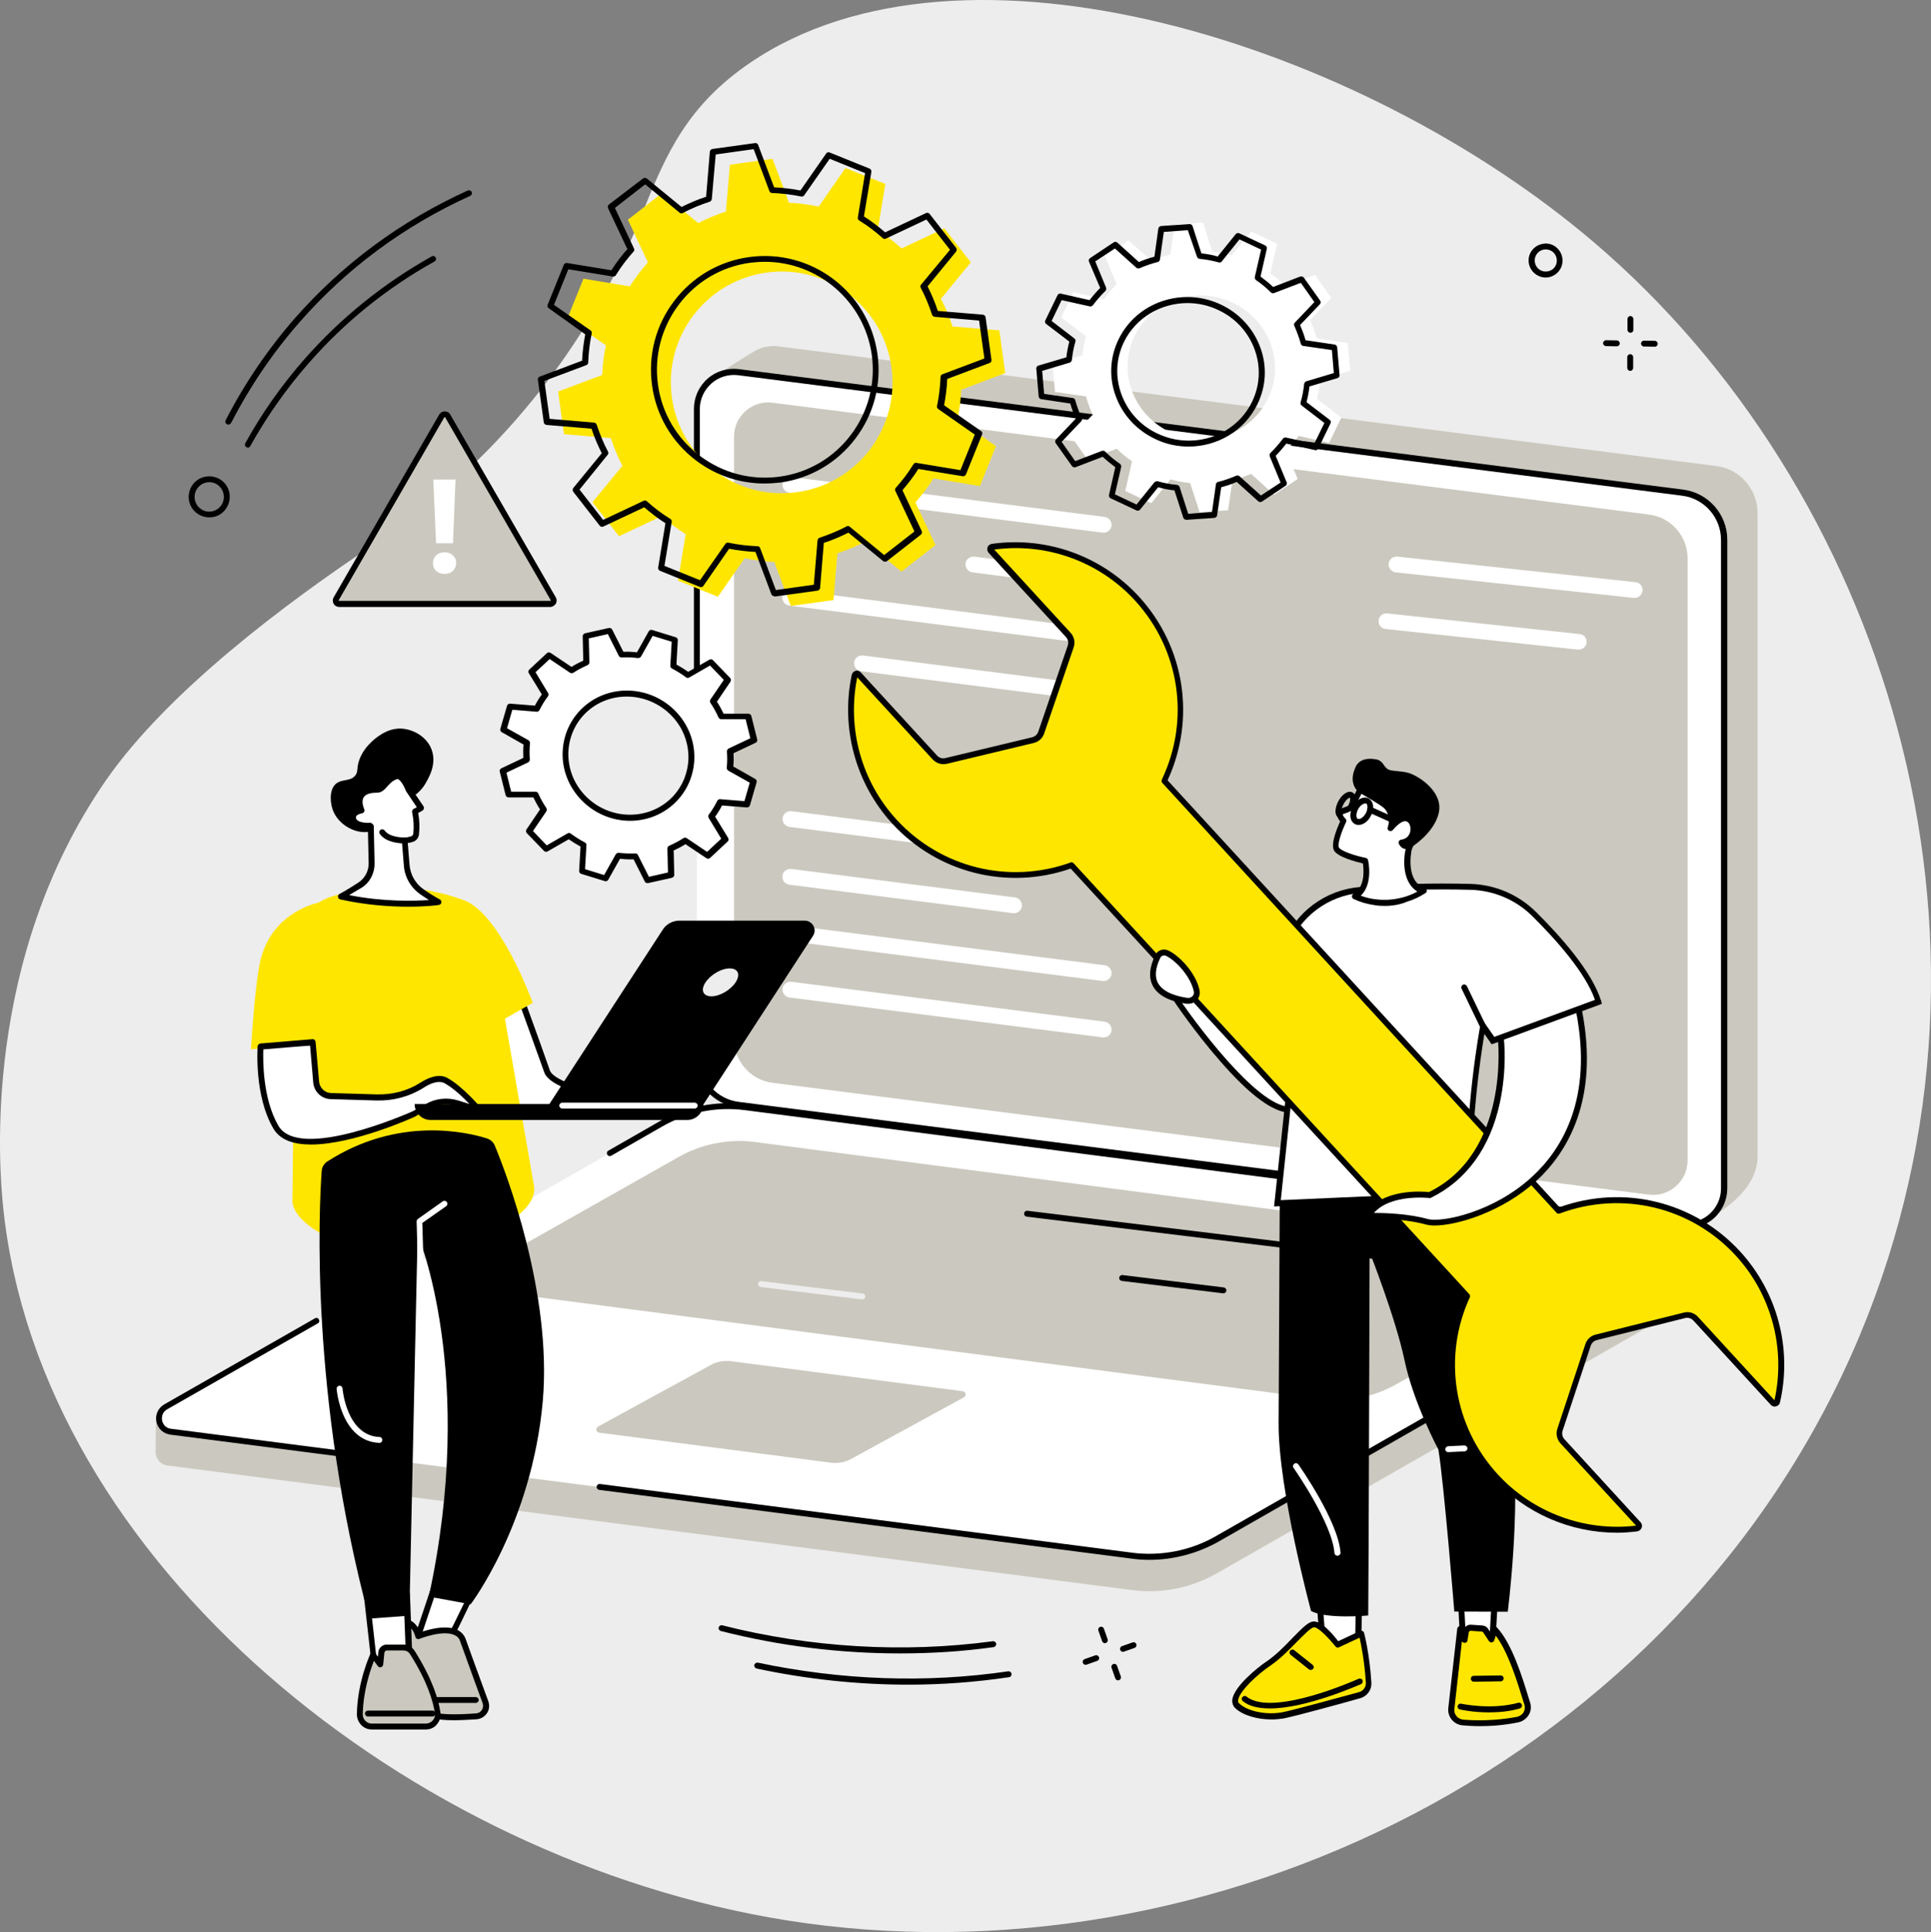 <?xml version="1.0" encoding="UTF-8"?>
<svg id="Livello_2" data-name="Livello 2" xmlns="http://www.w3.org/2000/svg" viewBox="0 0 982.523 982.975">
  <rect x="0" y="0" width="982.523" height="982.975" fill="#808080" stroke="none"/>
  <defs>
    <style>
      .cls-1 {
        fill: #ededed;
      }

      .cls-2 {
        fill: #fff;
      }

      .cls-3 {
        fill: #ffe600;
      }

      .cls-4 {
        fill: #cbc9bf;
      }
    </style>
  </defs>
  <g id="Livello_2-2" data-name="Livello 2">
    <path class="cls-1" d="m189.622,277.421c61.946-41.22,109.914-100.251,137.408-169.393,11.888-29.896,22.876-54.431,54.519-76.008,108.248-73.751,310.23-10.349,429.302,91.118,145.956,124.187,221.253,350.912,135.488,556.107-91.356,218.398-331.642,331.88-546.115,297.74C208.709,946.415,20.406,795.463,1.611,614.297c-2.022-19.627-11.063-125.734,52.221-217.209,31.404-45.321,92.187-90.653,135.79-119.668Z"/>
    <path class="cls-4" d="m384.579,556.388c-12-1.5-21-11.8-21-23.9l-1.6-330.9,5.9-12.8s10.7-7.1,16.3-10.3c3.4-1.9,7.4-2.8,11.6-2.3l477.5,60.9c12,1.5,21,11.8,21,23.9v328.1c-.6,20.1-27.6,32.3-27.6,32.3l-482.1-65h0Z"/>
    <path class="cls-2" d="m856.179,623.388l-480.4-61.3c-12.1-1.5-21.2-11.8-21.2-24V208.088c0-11.3,10-20.1,21.2-18.7l480.4,61.2c12.1,1.5,21.2,11.8,21.2,24v330c0,11.4-10,20.2-21.2,18.8Z"/>
    <path class="cls-4" d="m838.979,607.788l-445.9-56.9c-11.2-1.4-19.6-11-19.6-22.3V222.188c0-10.5,9.2-18.7,19.7-17.3l445.9,56.9c11.2,1.4,19.6,11,19.6,22.3v306.4c-.1,10.5-9.3,18.6-19.7,17.3h0Z"/>
    <path class="cls-2" d="m561.579,270.988h-.5l-159.4-20.3c-2.2-.3-3.7-2.3-3.5-4.5.3-2.2,2.3-3.7,4.5-3.5l159.4,20.3c2.2.3,3.7,2.3,3.5,4.5-.3,2-2,3.5-4,3.5Z"/>
    <path class="cls-2" d="m561.579,299.688h-.5l-66.3-8.5c-2.2-.3-3.7-2.3-3.5-4.5s2.3-3.7,4.5-3.5l66.3,8.5c2.2.3,3.7,2.3,3.5,4.5-.3,2-2,3.5-4,3.5Z"/>
    <path class="cls-2" d="m561.579,328.388h-.5l-159.5-20.3c-2.2-.3-3.7-2.3-3.5-4.5s2.3-3.7,4.5-3.5l159.4,20.3c2.2.3,3.7,2.3,3.5,4.5-.2,2.1-1.9,3.5-3.9,3.5h0Z"/>
    <path class="cls-2" d="m561.579,357.188h-.5l-123-15.7c-2.2-.3-3.7-2.3-3.5-4.5.3-2.2,2.3-3.7,4.5-3.5l123,15.7c2.2.3,3.7,2.3,3.5,4.5-.3,2-2,3.5-4,3.5h0Z"/>
    <path class="cls-2" d="m561.579,440.988h-.5l-159.4-20.3c-2.2-.3-3.7-2.3-3.5-4.5.3-2.2,2.3-3.7,4.5-3.5l159.4,20.3c2.2.3,3.7,2.3,3.5,4.5-.3,2-2,3.5-4,3.5h0Z"/>
    <path class="cls-2" d="m515.979,464.588h-.5l-113.9-14.5c-2.2-.3-3.7-2.3-3.5-4.5.3-2.2,2.3-3.7,4.5-3.5l113.9,14.5c2.2.3,3.7,2.3,3.5,4.5-.3,2-2,3.5-4,3.5h0Z"/>
    <path class="cls-2" d="m561.579,499.088h-.5l-159.4-20.3c-2.2-.3-3.7-2.3-3.5-4.5.3-2.2,2.3-3.7,4.5-3.5l159.4,20.3c2.2.3,3.7,2.3,3.5,4.5-.3,2-2,3.5-4,3.5h0Z"/>
    <path class="cls-2" d="m561.579,527.788h-.5l-159.4-20.3c-2.2-.3-3.7-2.3-3.5-4.5.3-2.2,2.3-3.7,4.5-3.5l159.4,20.3c2.2.3,3.7,2.3,3.5,4.5-.3,2.1-2,3.5-4,3.5h0Z"/>
    <path class="cls-2" d="m831.679,304.188h-.4l-121.1-13c-2.2-.2-3.8-2.2-3.6-4.4s2.2-3.8,4.4-3.6l121.2,13c2.2.2,3.8,2.2,3.6,4.4-.3,2-2,3.6-4.1,3.6Z"/>
    <path class="cls-2" d="m803.279,330.488h-.4l-97.9-10.5c-2.2-.2-3.8-2.2-3.5-4.4.2-2.2,2.2-3.8,4.4-3.5l97.9,10.5c2.2.2,3.8,2.2,3.5,4.4-.2,2-2,3.5-4,3.5h0Z"/>
    <path d="m858.479,624.988c-.9,0-1.7-.1-2.6-.2l-480.3-61.3c-12.8-1.6-22.5-12.6-22.5-25.5v-21.8c0-.8.7-1.5,1.5-1.5s1.5.7,1.5,1.5v21.9c0,11.4,8.5,21.1,19.8,22.5l480.3,61.3c4.9.6,9.9-.9,13.6-4.2,3.7-3.3,5.9-8,5.9-13v-330c0-11.4-8.5-21.1-19.8-22.5l-480.3-61.3c-4.9-.6-9.9.9-13.6,4.2s-5.9,8-5.9,13v202.4c0,.8-.7,1.5-1.5,1.5s-1.5-.7-1.5-1.5v-202.5c0-5.8,2.5-11.4,6.9-15.3,4.4-3.9,10.2-5.6,16-4.9l480.4,61.3c12.8,1.6,22.5,12.6,22.5,25.5v330c0,5.8-2.5,11.4-6.9,15.3-3.8,3.3-8.6,5.1-13.5,5.1Z"/>
    <path class="cls-4" d="m576.179,808.988l-491-63.4c-3.8-.5-6-3.7-6-6.9,0-2.2.2-17.8.2-17.8l259.6-148.4c13-7.4,29.8-10.3,44.7-8.4l484.8,62.5c2.9.4,5.4,2.3,6.6,5l.8,1.8s-.4,13-.2,16.1c.1,2.4-.9,4.8-3.4,6.3l-253.2,144.7c-13,7.4-28.1,10.4-42.9,8.5h0Z"/>
    <path class="cls-2" d="m576.179,791.588l-489.3-63.2c-6.5-.8-8.2-9.4-2.5-12.7l251.8-143.8c13-7.4,28.1-10.4,42.9-8.5l489.3,63.2c6.5.8,8.2,9.4,2.5,12.7l-251.8,143.8c-13,7.4-28.1,10.4-42.9,8.5h0Z"/>
    <path class="cls-4" d="m671.979,711.788l-424.3-55.2c-5.9-.8-7.4-8.5-2.3-11.5l99.8-56.4c11.7-6.7,25.4-9.4,38.8-7.7l424.2,55.2c5.9.8,7.4,8.5,2.3,11.5l-99.7,56.4c-11.8,6.7-25.4,9.4-38.8,7.7h0Z"/>
    <path class="cls-4" d="m422.979,744.188l-118.1-15.3c-1.6-.2-2-2.3-.6-3.1l57.1-31.2c3.1-1.8,6.8-2.5,10.4-2.1l118.1,15.3c1.6.2,2,2.3.6,3.1l-57.1,31.2c-3.2,1.8-6.8,2.5-10.4,2.1h0Z"/>
    <path d="m584.779,793.588c-3,0-5.9-.2-8.8-.6l-271.1-35c-.8-.1-1.4-.9-1.3-1.7.1-.8.9-1.4,1.7-1.3l271.1,35c14.4,1.8,29.4-1.1,42-8.3l251.8-143.8c2.5-1.4,2.9-3.8,2.6-5.7-.4-1.8-1.7-3.9-4.5-4.2l-489.3-63.2c-14.4-1.9-29.4,1.1-42,8.3l-26,14.9c-.7.4-1.6.2-2-.6-.4-.7-.2-1.6.6-2l26-14.9c13.2-7.5,28.8-10.6,43.9-8.7l489,63.3c3.6.5,6.4,3.1,7.1,6.6.7,3.6-.9,7-4,8.8l-251.7,143.9c-10.7,6-22.9,9.2-35.1,9.2h0Z"/>
    <path d="m178.479,741.688h-.2l-91.6-11.8c-3.6-.5-6.4-3.1-7.1-6.6-.7-3.6.9-7,4-8.8l76.7-43.8c.7-.4,1.6-.2,2,.6.4.7.2,1.6-.6,2l-76.6,43.7c-2.5,1.4-2.9,3.8-2.6,5.7.4,1.8,1.7,3.9,4.5,4.2l91.6,11.8c.8.1,1.4.9,1.3,1.7,0,.8-.6,1.3-1.4,1.3h0Z"/>
    <path d="m700.079,640.588h-.2l-177.5-21.6c-.8-.1-1.4-.8-1.3-1.7.1-.8.8-1.4,1.7-1.3l177.5,21.6c.8.1,1.4.8,1.3,1.7-.1.7-.8,1.3-1.5,1.3Z"/>
    <path d="m622.479,657.988h-.2l-51.5-6.3c-.8-.1-1.4-.8-1.3-1.7.1-.8.9-1.4,1.7-1.3l51.5,6.3c.8.1,1.4.8,1.3,1.7-.1.7-.7,1.3-1.5,1.3Z"/>
    <path class="cls-1" d="m438.779,661.088h-.2l-51.5-6.3c-.8-.1-1.4-.8-1.3-1.7.1-.8.8-1.4,1.7-1.3l51.5,6.3c.8.1,1.4.8,1.3,1.7-.1.7-.8,1.3-1.5,1.3h0Z"/>
    <path class="cls-2" d="m343.879,567.188c0-1.1-61.6-10.8-65.5-22.1-5.9-16.8-13.3-37-13.3-37l-15.4,9.7,9.9,48.3,84.3,1.1Z"/>
    <path d="m343.879,568.688h0l-84.3-1c-.7,0-1.3-.5-1.5-1.2l-9.9-48.3c-.1-.6.1-1.2.7-1.6l15.4-9.7c.4-.2.9-.3,1.3-.2.4.1.8.5.9.9.1.2,7.5,20.4,13.3,37,2.7,7.7,40.7,15.8,55.1,18.8,7.1,1.5,10.6,2.8,10.6,3.7,0,.4-.2.8-.4,1.1-.4.4-.8.5-1.2.5h0Zm-83.1-4l69.4.9c-24.9-5.4-50.4-11.8-53.2-19.9-4.9-13.7-10.8-29.9-12.7-35.2l-12.9,8.2,9.4,46h0Z"/>
    <path class="cls-3" d="m168.279,456.288c14.7-4.8,37.1-8.2,63.8.3,9.7,3.1,16.7,11.7,17.9,21.8l21.8,125.4c1.1,9.1-11.1,18-19.7,21.2-9,3.4-22.5,6.6-41.7,6.6-20.6,0-35.5,1.2-43.9-2.5-6.9-3-17.4-10.4-17.7-17.9l1.5-128.9c-.5-11.7,6.8-22.4,18-26h0Z"/>
    <path class="cls-3" d="m271.079,510.188s-17.4-48.2-36.9-52.8l9.9,68.2,27-15.4h0Z"/>
    <path class="cls-3" d="m127.679,533.888s1.9-32.2,4.7-44.7c5.9-26.2,30.8-30.2,30.8-30.2l3,70.4-38.5,4.5h0Z"/>
    <path class="cls-2" d="m132.579,532.488s-1.9,24.6,7.9,41.1c11.6,19.7,70.3-6.8,70.3-6.8l6.8-3.9c4.6-2.6,10.1-3.2,15.2-1.5l11,3.6s-9.1-10.9-16.8-15.1c-3.6-2-8.3-.1-12.3,2.4-6.8,4.3-14.9,6.4-23,6.1l-23.3-.7c-3.9-.1-7.1-3.1-7.5-7.1l-1.8-20.3-26.5,2.2h0Z"/>
    <path d="m158.279,582.288c-8.5,0-15.6-2.1-19.1-8-9.9-16.7-8.1-40.9-8.1-42,.1-.7.6-1.3,1.4-1.4l26.5-2.2c.8-.1,1.5.5,1.6,1.4l1.8,20.3c.3,3.1,2.9,5.6,6,5.7l23.3.7c8,.2,15.7-1.8,22.1-5.9,5.6-3.6,10.3-4.4,13.8-2.5,7.9,4.3,16.9,15,17.3,15.4.4.5.5,1.2.1,1.8s-1.1.8-1.7.6l-11-3.6c-4.6-1.5-9.7-1-14,1.4l-6.8,3.9s-.1,0-.1.1c-1.8.9-31.8,14.3-53.1,14.3h0Zm-24.3-48.4c-.2,5.2-.4,25.1,7.7,38.9,10.7,18.1,66.2-6.5,68.3-7.4l6.8-3.8c5-2.8,10.9-3.4,16.4-1.7l5.7,1.8c-3.3-3.5-8.3-8.2-12.7-10.6-3.2-1.7-7.6.3-10.8,2.4-7,4.4-15.2,6.6-23.8,6.4l-23.3-.7c-4.7-.1-8.5-3.8-8.9-8.4l-1.6-18.8c-.1-.1-23.8,1.9-23.8,1.9Z"/>
    <g>
      <path class="cls-2" d="m222.579,802.788l-12.7,37.9s13.9-1.2,15.2-.9,17.5-34.6,17.5-34.6l-20-2.4Z"/>
      <path d="m209.879,842.188c-.5,0-.9-.2-1.2-.6-.3-.4-.4-.9-.2-1.4l12.7-37.9c.2-.7.9-1.1,1.6-1l20,2.4c.5.1.9.3,1.1.8.2.4.3.9,0,1.4,0,.1-4.1,8.8-8.3,17.4-8.9,18.4-9.5,18.3-10.9,18-.9-.1-8.2.4-14.8.9.1-0-0-0-0-0Zm13.8-37.8l-11.6,34.6c4.1-.3,10.1-.8,12.5-.8,1.9-2.7,9.3-17.7,15.9-31.8l-16.8-2h0Zm1.6,33.9h.1-.1Z"/>
    </g>
    <g>
      <path class="cls-4" d="m212.779,832.388s19.1-7.8,22.7,2c4.5,12.5,11.5,31.6,11.5,31.6,1.2,3.3-1.1,6.9-4.6,7.2-7,.6-17.4,1-22.3-.7-7.7-2.7-20.4-27-20.4-27l3.9-20.6c.1,0,7-1,9.2,7.5h0Z"/>
      <path d="m231.079,875.188c-4.6,0-8.8-.3-11.5-1.3-8-2.8-19.9-25.1-21.2-27.7-.2-.3-.2-.6-.1-1l3.9-20.6c.1-.6.6-1.1,1.3-1.2,2.7-.4,8,.7,10.3,7.1,3.6-1.3,12.7-4,18.6-1.4,2.2,1,3.8,2.6,4.6,4.9,4.4,12.4,11.5,31.4,11.5,31.6.7,2,.5,4.2-.7,6s-3.1,2.9-5.2,3.1c-3.6.2-7.6.5-11.5.5h0Zm-29.8-29.9c3.7,6.9,13.6,23.8,19.3,25.8,3.5,1.2,11.2,1.4,21.7.6,1.2-.1,2.3-.7,2.9-1.8.7-1,.8-2.3.4-3.4-.1-.2-7.1-19.2-11.5-31.6-.5-1.5-1.5-2.5-3-3.1-6-2.7-17.6,2-17.7,2-.4.2-.9.1-1.2,0-.4-.2-.7-.5-.8-1-1.4-5.3-4.7-6.3-6.5-6.4l-3.6,18.9h0Z"/>
    </g>
    <path d="m242.079,866.388h-19.6c-.8,0-1.5-.7-1.5-1.5s.7-1.5,1.5-1.5h19.6c.8,0,1.5.7,1.5,1.5s-.7,1.5-1.5,1.5Z"/>
    <polygon class="cls-2" points="186.579 812.088 190.879 850.288 208.279 845.488 206.879 811.088 186.579 812.088"/>
    <path d="m190.879,851.788c-.3,0-.6-.1-.8-.3-.4-.2-.6-.6-.6-1.1l-4.3-38.2c0-.4.1-.8.3-1.1.3-.3.7-.5,1.1-.5l20.4-1c.4,0,.8.1,1.1.4.3.3.5.6.5,1l1.3,34.4c0,.7-.4,1.3-1.1,1.5l-17.4,4.8c-.3.1-.4.1-.5.1h0Zm-2.7-38.3l3.9,34.8,14.5-4-1.2-31.7-17.2.9Z"/>
    <path class="cls-4" d="m189.179,878.388h27.5c3.7,0,6.6-3.3,6-7-.9-6.2-3.9-16.5-12.9-30.7-1-1.5-2.7-2.5-4.5-2.5h-8.4c-1.4,0-2.7,1.1-2.8,2.5l-.6,6-3.6-4.8s-6.5,13.7-6.8,30.2c0,3.5,2.7,6.3,6.1,6.3Z"/>
    <path d="m216.679,879.888h-27.5c-2.1,0-4-.8-5.4-2.3s-2.2-3.4-2.2-5.5c.3-16.6,6.7-30.2,6.9-30.8.2-.5.7-.8,1.2-.8.5-.1,1,.2,1.3.6l1.3,1.8.2-2.3c.2-2.2,2.1-3.9,4.3-3.9h8.4c2.4,0,4.5,1.2,5.8,3.2,9.1,14.4,12.2,25,13.1,31.3.3,2.2-.3,4.4-1.8,6.1-1.2,1.6-3.3,2.6-5.6,2.6h0Zm-26.4-34.9c-1.8,4.5-5.5,15.2-5.7,27.2,0,1.2.4,2.4,1.3,3.3.9.9,2,1.4,3.3,1.4h27.5c1.3,0,2.6-.6,3.5-1.6s1.3-2.3,1.1-3.7c-.9-6-3.8-16.1-12.7-30.1-.7-1.1-1.9-1.8-3.3-1.8h-8.4c-.7,0-1.2.5-1.3,1.2l-.6,6c-.1.6-.5,1.1-1.1,1.3s-1.2,0-1.6-.5l-2-2.7h0Z"/>
    <path d="m220.079,873.288h-32.9c-.8,0-1.5-.7-1.5-1.5s.7-1.5,1.5-1.5h32.9c.8,0,1.5.7,1.5,1.5s-.7,1.5-1.5,1.5Z"/>
    <path d="m251.779,582.888c-.7-1.8-2.2-3.1-4-3.7-10.1-3.2-45.1-11.5-81.2,11.7-1.7,1.1-2.8,2.9-2.9,4.9-1.3,18.3-6.2,114.2,24.2,227.7l20.4-1.5,4.2-194.1s30.3,71.2,5.7,184.4l21.3,3.9s31.1-40.9,36.7-103.4c4.8-55.1-18.8-116.5-24.4-129.9h0Z"/>
    <path class="cls-2" d="m193.079,734.088q-.1,0,0,0c-19.6-.8-21.8-27.2-21.8-27.5-.1-.8.6-1.5,1.4-1.6s1.5.6,1.6,1.4c0,.2,2,24,18.8,24.7.8,0,1.5.7,1.4,1.6,0,.8-.6,1.4-1.4,1.4Z"/>
    <path class="cls-2" d="m214.179,647.288c-.8,0-1.5-.6-1.5-1.5l-.7-24.3c0-.5.2-1,.6-1.3l12.7-9c.7-.5,1.6-.3,2.1.4s.3,1.6-.4,2.1l-12.1,8.5.7,23.5c.2.9-.5,1.6-1.4,1.6q.1,0,0,0h0Z"/>
    <path d="m204.579,410.188c7.8-6.7,9.5-7.6,11.8-11.4,1.8-3.1,6-10.1,3.2-17.5-2.4-6.4-9.1-10.2-15.2-10.6-5.5-.3-9.5,2.3-11.6,3.7-.9.6-9.1,6.1-10.7,15-.4,2.4-.1,3.5-1.2,5-2.5,3.4-7,1.7-10.1,4.5-3.9,3.6-2.1,11.1-1.9,11.7,2,8.1,10.8,13.4,17.9,12.7,4-.3,3.6-.8,17.8-13.1h0Z"/>
    <path class="cls-2" d="m183.179,450.188c3.8-2.5,5.9-6.7,5.8-11.2l-.4-18.7c-.1-.1-.3-.2-.4-.4,0,0-7.5.5-8.6-3.3s4.2-4.5,4.2-4.5c0,0-5-10.5,7.9-10.4,3.5,0,4.7-5.7,10.4-7,0,0,2.8-.2,5.7,7.1l6.3,9.3-3.1,1.7c.8,3.5,1.1,7.4.6,11.5-.1,1.2-1,2.2-2.1,2.5-.9.3-2.2.6-3.7.8l1,12.5c.4,5.5,3.3,10.5,7.8,13.6,4.3,3,8.4,5.2,8.4,5.2,0,0-23.1,3.2-49.6-2.9.1.1,5.2-2.7,9.8-5.8Z"/>
    <path d="m207.679,461.288c-9.2,0-21.5-.8-34.5-3.7-.6-.1-1.1-.6-1.2-1.3-.1-.6.2-1.2.8-1.5.1,0,5.1-2.8,9.6-5.8,3.3-2.2,5.3-5.9,5.2-10l-.4-17.5c-2.5,0-7.8-.5-8.9-4.4-.4-1.4-.2-2.6.5-3.7.8-1.2,2.1-1.9,3.2-2.3-.5-1.8-1-4.8.6-7.2,1.6-2.5,4.7-3.7,9.3-3.7.9,0,1.7-.8,3-2.2,1.6-1.8,3.6-4,7.1-4.8h.2c.7-.1,4.1.1,7.1,7.9l6.2,9.1c.2.3.3.8.2,1.2-.1.4-.4.8-.7,1l-2.2,1.2c.7,3.7.8,7.3.4,10.9-.2,1.8-1.4,3.3-3.1,3.8-.8.3-1.7.5-2.6.6l.9,11.1c.4,5,3,9.6,7.2,12.5,4.2,3,8.2,5.1,8.2,5.1.6.3.9.9.8,1.6-.1.6-.6,1.1-1.3,1.2-.2.1-6.2.9-15.6.9h0Zm-30-5.9c17.5,3.5,33.2,3,40.6,2.5-1.3-.8-2.8-1.8-4.4-2.9-4.9-3.4-8-8.8-8.4-14.7l-1-12.5c-.1-.8.5-1.5,1.3-1.6,1.2-.1,2.3-.4,3.4-.7.6-.2,1-.7,1.1-1.3.4-3.6.2-7.3-.6-11-.1-.6.2-1.3.7-1.6l1.7-.9-5.3-7.9c-.1-.1-.1-.2-.2-.3-2-5.1-3.8-6-4.2-6.2-2.4.6-3.9,2.2-5.3,3.8-1.4,1.6-2.9,3.2-5.2,3.2h-.2c-2.4,0-5.4.4-6.6,2.3-1.5,2.3.2,5.9.2,6,.2.4.2.9,0,1.4-.2.4-.6.7-1.1.8-.6.1-2.3.5-2.9,1.4-.1.2-.3.6-.1,1.2.6,2,5,2.4,7,2.2.4,0,.8.1,1.1.4l.4.3c.3.3.5.7.5,1.1l.4,18.7c.1,5.1-2.3,9.8-6.5,12.5-2.3,1.3-4.6,2.7-6.4,3.8h0Z"/>
    <path class="cls-2" d="m205.879,427.588s-8.2.3-11.5-4.2l11.5,4.2Z"/>
    <path d="m205.579,429.088c-1.8,0-9.1-.3-12.3-4.8-.5-.7-.3-1.6.3-2.1.7-.5,1.6-.3,2.1.3,2.7,3.8,10.1,3.6,10.2,3.6.8,0,1.5.6,1.5,1.4s-.6,1.5-1.4,1.5c-.1.1-.2.1-.4.1h0Z"/>
    <path d="m357.579,562.388h-78.5l58.2-89.5c1.8-2.8,5-4.5,8.4-4.5h63.7c4,0,6.5,4.3,4.3,7.7l-56.1,86.3h0Z"/>
    <path class="cls-1" d="m374.279,499.788c-2.6,3.9-8,7.1-12.3,7.1s-5.6-3.2-3-7.1,8-7.1,12.3-7.1,5.6,3.1,3,7.1h0Z"/>
    <path d="m349.679,569.788h-130.6c-4.5,0-8.1-3.6-8.1-8.1h146.9c-.1,4.5-3.7,8.1-8.2,8.1Z"/>
    <path class="cls-2" d="m353.479,563.988h-67.4c-.8,0-1.5-.7-1.5-1.5s.7-1.5,1.5-1.5h67.4c.8,0,1.5.7,1.5,1.5s-.7,1.5-1.5,1.5Z"/>
    <path class="cls-2" d="m361.879,415.488c1.7-2.3,3.2-4.7,4.5-7.2l13.5,1.1,3.4-11.7-11.9-6.7c.3-2.8.3-5.7.1-8.5l12.1-5.7-3-12h-13.6c-1.2-2.6-2.6-5.1-4.2-7.6l7.4-11-8.7-9-11.6,6.7c-2.4-1.7-4.9-3.3-7.4-4.6l.8-13.3-12-3.7-6.5,11.6c-2.9-.4-5.8-.5-8.7-.4l-6.1-12.1-12.1,2.7.3,13.4c-2.6,1.1-5.1,2.4-7.6,4l-11.4-7.6-8.9,8.3,7.1,11.6c-1.7,2.3-3.2,4.7-4.5,7.2l-13.5-1.1-3.4,11.7,11.9,6.7c-.3,2.8-.3,5.7-.1,8.5l-12.1,5.7,3,12h13.6c1.2,2.6,2.6,5.1,4.2,7.6l-7.4,11,8.7,9,11.6-6.7c2.4,1.7,4.9,3.3,7.4,4.6l-.8,13.3,12,3.7,6.5-11.6c2.9.4,5.8.5,8.7.4l6.1,12.1,12.1-2.7-.3-13.4c2.6-1.1,5.1-2.4,7.6-4l11.4,7.6,8.9-8.3-7.1-11.6h0Zm-19.9-7.7c-12.7,11.8-33,11-45.3-1.9-12.3-12.8-12-32.8.7-44.7,12.7-11.8,33-11,45.3,1.9,12.4,12.9,12,32.9-.7,44.7h0Z"/>
    <path d="m329.379,449.288c-.6,0-1.1-.3-1.3-.8l-5.7-11.3c-2.3.1-4.6,0-6.9-.3l-6,10.7c-.3.6-1.1.9-1.7.7l-12-3.7c-.7-.2-1.1-.8-1.1-1.5l.7-12.4c-2-1.1-4-2.3-6-3.7l-10.8,6.2c-.6.3-1.4.2-1.8-.3l-8.7-9c-.5-.5-.6-1.3-.2-1.9l6.9-10.2c-1.3-2-2.4-4-3.4-6.1h-12.6c-.7,0-1.3-.5-1.5-1.1l-3-12c-.2-.7.2-1.4.8-1.7l11.2-5.3c-.1-2.3-.1-4.5.1-6.8l-11.1-6.3c-.6-.3-.9-1.1-.7-1.7l3.4-11.7c.2-.7.8-1.1,1.6-1.1l12.6,1c1-2,2.2-3.9,3.5-5.7l-6.6-10.8c-.4-.6-.3-1.4.3-1.9l8.9-8.3c.5-.5,1.3-.5,1.9-.1l10.6,7.1c1.9-1.2,4-2.3,6-3.2l-.3-12.4c0-.7.5-1.3,1.2-1.5l12.1-2.7c.7-.1,1.4.2,1.7.8l5.7,11.3c2.3-.1,4.6,0,6.9.3l6-10.7c.3-.6,1.1-.9,1.7-.7l12,3.7c.7.2,1.1.8,1.1,1.5l-.7,12.4c2,1.1,4,2.3,6,3.7l10.8-6.2c.6-.3,1.4-.2,1.8.3l8.7,9c.5.5.6,1.3.2,1.9l-6.9,10.2c1.3,2,2.4,4,3.4,6.1h12.6c.7,0,1.3.5,1.5,1.1l3,12c.2.7-.2,1.4-.8,1.7l-11.2,5.3c.1,2.3.1,4.5-.1,6.8l11.1,6.3c.6.3.9,1.1.7,1.7l-3.4,11.7c-.2.7-.8,1.1-1.6,1.1l-12.6-1c-1,2-2.2,3.9-3.5,5.7l6.6,10.8c.4.6.3,1.4-.3,1.9l-8.9,8.3c-.5.5-1.3.5-1.9.1l-10.6-7.1c-1.9,1.2-4,2.3-6,3.2l.3,12.4c0,.7-.5,1.3-1.2,1.5l-12.1,2.7h-.4Zm-6.1-15.1c.6,0,1.1.3,1.3.8l5.6,11.1,9.7-2.2-.3-12.2c0-.6.4-1.2.9-1.4,2.5-1.1,5-2.4,7.3-3.9.5-.3,1.1-.3,1.6,0l10.4,7,7.2-6.7-6.4-10.6c-.3-.5-.3-1.2.1-1.7,1.7-2.2,3.1-4.6,4.3-7,.3-.5.8-.9,1.5-.8l12.3,1,2.7-9.4-10.9-6.1c-.5-.3-.8-.9-.8-1.5.3-2.7.3-5.5.1-8.3,0-.6.3-1.2.9-1.5l11-5.2-2.4-9.7h-12.4c-.6,0-1.1-.3-1.4-.9-1.1-2.5-2.5-5-4.1-7.4-.3-.5-.3-1.2,0-1.7l6.8-10-7-7.3-10.6,6.1c-.5.3-1.2.3-1.6-.1-2.3-1.7-4.7-3.2-7.2-4.5-.5-.3-.9-.8-.8-1.4l.7-12.2-9.7-3-5.9,10.5c-.3.5-.9.8-1.5.8-2.8-.3-5.6-.5-8.4-.3-.6,0-1.1-.3-1.4-.8l-5.6-11.1-9.7,2.2.3,12.2c0,.6-.4,1.2-.9,1.4-2.5,1.1-5,2.4-7.3,3.9-.5.3-1.1.3-1.6,0l-10.4-7-7.2,6.7,6.4,10.6c.3.5.3,1.2-.1,1.7-1.7,2.2-3.1,4.6-4.3,7-.3.5-.8.9-1.5.8l-12.3-1-2.7,9.4,10.9,6.1c.5.3.8.9.8,1.5-.3,2.7-.3,5.5-.1,8.3,0,.6-.3,1.2-.9,1.5l-11,5.2,2.4,9.7h12.4c.6,0,1.1.3,1.4.9,1.1,2.5,2.5,5,4.1,7.4.3.5.3,1.2,0,1.7l-6.8,10,7,7.3,10.6-6.1c.5-.3,1.2-.3,1.6.1,2.3,1.7,4.7,3.2,7.2,4.5.5.3.9.8.8,1.4l-.7,12.2,9.7,3,5.9-10.5c.3-.5.9-.8,1.5-.8,2.8.3,5.6.4,8.5.3q-.1,0,0,0h0Zm-2.7-16.6c-9,0-18.1-3.6-24.9-10.7-6.3-6.6-9.7-15.2-9.4-24.2.3-8.7,3.9-16.7,10.2-22.6,13.3-12.4,34.5-11.5,47.4,1.9,6.3,6.6,9.7,15.2,9.4,24.2-.3,8.7-3.9,16.7-10.2,22.6-6.3,5.9-14.4,8.8-22.5,8.8h0Zm-1.7-63.2c-7.4,0-14.7,2.6-20.4,7.9s-9,12.6-9.3,20.5c-.2,8.2,2.8,16,8.6,22,11.7,12.2,31.1,13,43.2,1.8,5.7-5.3,9-12.6,9.3-20.5.2-8.2-2.8-16-8.6-22-6.2-6.4-14.5-9.7-22.8-9.7h0Z"/>
    <path class="cls-2" d="m669.979,202.788c.9-3.2,1.5-6.5,1.8-9.7l15.2-4.5-1.2-14.1-15.8-2.3c-.9-3.2-2-6.3-3.4-9.3l10.8-11.3-8.3-11.7-14.9,5.6c-2.4-2.3-5-4.5-7.8-6.4l3.4-15.1-13.2-6.2-9.8,12.1c-3.3-.9-6.6-1.5-10-1.9l-4.6-14.8-14.5,1-2.2,15.3c-3.3.8-6.5,1.9-9.5,3.2l-11.8-10.4-12,8,6,14.4c-2.4,2.3-4.6,4.8-6.5,7.5l-15.5-3.5-6.2,12.8,12.6,9.6c-.9,3.2-1.5,6.5-1.8,9.7l-15.2,4.5,1.2,14.1,15.8,2.3c.9,3.2,2,6.3,3.4,9.3l-10.8,11.3,8.3,11.7,14.7-5.7c2.4,2.3,5,4.5,7.8,6.4l-3.4,15.1,13.2,6.2,9.8-12.1c3.3.9,6.6,1.5,10,1.9l4.8,14.8,14.5-1,2.2-15.3c3.3-.8,6.5-1.9,9.5-3.2l11.7,10.6,12-8-6-14.4c2.4-2.3,4.6-4.8,6.5-7.5l15.5,3.5,6.2-12.8-12.5-9.7h0Zm-24.8,0c-8.8,18.2-31.2,25.8-49.9,17s-26.8-30.6-18-48.8,31.2-25.8,49.9-17,26.8,30.7,18,48.8h0Z"/>
    <path d="m603.479,264.388c-.6,0-1.2-.4-1.4-1l-4.5-13.9c-2.8-.3-5.5-.8-8.3-1.6l-9.2,11.4c-.4.5-1.2.7-1.8.4l-13.2-6.2c-.6-.3-1-1-.8-1.7l3.2-14.1c-2.3-1.7-4.4-3.4-6.4-5.3l-13.8,5.3c-.6.2-1.4,0-1.8-.5l-8.3-11.7c-.4-.6-.4-1.4.1-1.9l10.1-10.6c-1.1-2.5-2.1-5.1-2.8-7.7l-14.8-2.2c-.7-.1-1.2-.7-1.3-1.4l-1.2-14.1c-.1-.7.4-1.4,1.1-1.6l14.2-4.2c.3-2.7.8-5.3,1.5-8l-11.8-9c-.6-.4-.7-1.2-.4-1.8l6.2-12.8c.3-.6,1-1,1.7-.8l14.6,3.3c1.7-2.2,3.5-4.3,5.4-6.2l-5.7-13.4c-.3-.7,0-1.4.6-1.8l12-8c.6-.4,1.3-.3,1.8.1l11,9.9c2.6-1.1,5.2-2,7.9-2.7l2-14.3c.1-.7.7-1.2,1.4-1.3l14.5-1c.7,0,1.3.4,1.5,1l4.5,13.9c2.8.3,5.5.8,8.3,1.6l9.2-11.4c.4-.5,1.2-.7,1.8-.4l13.2,6.2c.6.3,1,1,.8,1.7l-3.2,14.1c2.3,1.7,4.4,3.4,6.4,5.3l13.8-5.3c.6-.2,1.4,0,1.8.5l8.3,11.7c.4.6.4,1.4-.1,1.9l-10.1,10.6c1.1,2.5,2.1,5.1,2.8,7.7l14.8,2.2c.7.1,1.2.7,1.3,1.4l1.2,14.1c.1.7-.4,1.4-1.1,1.6l-14.2,4.2c-.3,2.7-.8,5.3-1.5,8l11.8,9c.6.4.7,1.2.4,1.8l-6.2,12.8c-.3.6-1,1-1.7.8l-14.6-3.3c-1.7,2.2-3.5,4.3-5.4,6.2l5.6,13.5c.3.7,0,1.4-.6,1.8l-12,8c-.6.4-1.3.3-1.8-.1l-11-9.9c-2.6,1.1-5.2,2-7.9,2.7l-2.1,14.3c-.1.7-.7,1.2-1.4,1.3l-14.5,1q.2-.1.1-.1h0Zm-14.7-19.6c.1,0,.3,0,.4.1,3.2.9,6.5,1.5,9.7,1.8.6.1,1.1.5,1.3,1l4.4,13.7,12.1-.9,2-14.1c.1-.6.5-1.1,1.1-1.2,3.2-.8,6.3-1.9,9.3-3.2.5-.2,1.2-.1,1.6.3l10.9,9.8,10-6.6-5.5-13.3c-.2-.6-.1-1.2.3-1.7,2.3-2.2,4.4-4.7,6.4-7.3.4-.5,1-.7,1.5-.6l14.4,3.2,5.2-10.6-11.6-8.9c-.5-.4-.7-1-.5-1.6.9-3.1,1.5-6.3,1.8-9.4.1-.6.5-1.1,1.1-1.3l14-4.2-1-11.7-14.6-2.1c-.6-.1-1.1-.5-1.2-1.1-.9-3.1-2-6.2-3.3-9.1-.3-.6-.2-1.2.3-1.7l9.9-10.4-6.9-9.8-13.6,5.2c-.5.2-1.2.1-1.6-.3-2.3-2.3-4.8-4.4-7.6-6.3-.5-.4-.7-1-.6-1.6l3.2-13.9-11-5.2-9,11.2c-.4.5-1,.7-1.6.5-3.2-.9-6.5-1.5-9.7-1.8-.6-.1-1.1-.5-1.3-1l-4.7-13.6-12.2.9-2,14.1c-.1.6-.5,1.1-1.1,1.2-3.2.8-6.3,1.9-9.3,3.2-.5.2-1.2.1-1.6-.3l-10.9-9.8-10,6.6,5.5,13.3c.2.6.1,1.2-.3,1.7-2.3,2.2-4.4,4.7-6.4,7.3-.4.5-1,.7-1.5.6l-14.4-3.2-5.1,10.6,11.6,8.9c.5.4.7,1,.5,1.6-.9,3.1-1.5,6.3-1.8,9.4-.1.6-.5,1.1-1.1,1.3l-14,4.2,1,11.7,14.6,2.1c.6.1,1.1.5,1.2,1.1.9,3.1,2,6.2,3.3,9.1.3.6.2,1.2-.3,1.7l-9.9,10.4,6.9,9.8,13.6-5.2c.5-.2,1.2-.1,1.6.3,2.3,2.3,4.8,4.4,7.6,6.3.5.4.7,1,.6,1.6l-3.2,13.9,11,5.2,9-11.2c.6-.5 1-.7,1.5-.7h0Zm16-17.6c-5.7,0-11.5-1.2-16.9-3.8-9.6-4.5-16.8-12.4-20.3-22.2-3.4-9.5-2.8-19.6,1.6-28.6,9.2-18.9,32.4-26.8,51.9-17.7,9.6,4.5,16.8,12.4,20.3,22.2,3.4,9.5,2.8,19.6-1.6,28.6-6.6,13.6-20.5,21.5-35,21.5h0Zm-.6-73c-13.4,0-26.2,7.3-32.3,19.8-4,8.3-4.5,17.6-1.4,26.3,3.2,9,9.8,16.3,18.7,20.4,18,8.4,39.5,1.1,47.9-16.3,4-8.3,4.5-17.6,1.4-26.3-3.2-9-9.8-16.3-18.7-20.4-5-2.4-10.4-3.5-15.6-3.5h0Z"/>
    <path class="cls-3" d="m511.479,189.788l-3-21.7-23.8-2c-1.6-4.9-3.6-9.6-5.9-14.1l15.2-18.5-13.5-17.3-21.7,10.2c-3.8-3.4-7.9-6.5-12.2-9.2l3.9-23.6-20.3-8.1-13.6,19.6c-4.9-1-10-1.7-15.1-1.9l-8.4-22.4-21.7,3-2,23.8c-4.9,1.6-9.6,3.6-14.1,5.9l-18.5-15.2-17.3,13.5,10.2,21.7c-3.4,3.8-6.5,7.9-9.2,12.2l-23.6-3.9-8.2,20.3,19.6,13.6c-1,4.9-1.7,10-1.9,15.1l-22.4,8.4,3,21.7,23.8,2c1.6,4.9,3.6,9.6,5.9,14.1l-15.2,18.5,13.5,17.3,21.7-10.2c3.8,3.4,7.9,6.5,12.2,9.2l-3.9,23.6,20.3,8.2,13.6-19.6c4.9,1,10,1.7,15.1,1.9l8.4,22.4,21.7-3,2-23.8c4.9-1.6,9.6-3.6,14.1-5.9l18.5,15.2,17.3-13.5-10.2-21.7c3.4-3.8,6.5-7.9,9.2-12.2l23.6,3.9,8.2-20.3-19.6-13.6c1-4.9,1.7-10,1.9-15.1l22.4-8.5h0Zm-106,60.6c-30.8,4.3-59.3-17.2-63.6-48.1-4.3-30.8,17.2-59.3,48.1-63.6,30.8-4.3,59.3,17.2,63.6,48.1s-17.3,59.4-48.1,63.6h0Z"/>
    <path d="m393.879,303.288c-.6,0-1.2-.4-1.4-1l-8.1-21.5c-4.6-.2-9.1-.8-13.4-1.6l-13.1,18.9c-.4.6-1.1.8-1.8.5l-20.3-8.2c-.6-.3-1-.9-.9-1.6l3.7-22.6c-3.8-2.4-7.4-5.2-10.8-8.1l-20.8,9.8c-.6.3-1.4.1-1.8-.4l-13.5-17.3c-.4-.6-.4-1.3,0-1.9l14.5-17.7c-2-4-3.8-8.1-5.2-12.5l-22.9-1.9c-.7-.1-1.3-.6-1.4-1.3l-3-21.7c-.1-.7.3-1.4,1-1.6l21.5-8.1c.2-4.6.8-9.1,1.6-13.4l-18.6-13.3c-.6-.4-.8-1.1-.5-1.8l8.2-20.3c.3-.6.9-1,1.6-.9l22.6,3.7c2.4-3.8,5.2-7.4,8.1-10.8l-9.8-20.8c-.3-.6-.1-1.4.4-1.8l17.4-13.3c.6-.4,1.3-.4,1.9,0l17.7,14.5c4-2,8.2-3.8,12.5-5.2l1.9-22.9c.1-.7.6-1.3,1.3-1.4l21.7-3c.7-.1,1.4.3,1.6,1l8.1,21.5c4.5.2,9.1.8,13.4,1.6l13.1-18.8c.4-.6,1.1-.8,1.8-.5l20.3,8.2c.6.3,1,.9.9,1.6l-3.8,22.7c3.8,2.4,7.4,5.2,10.8,8.1l20.8-9.8c.6-.3,1.4-.1,1.8.4l13.5,17.3c.4.6.4,1.3,0,1.9l-14.5,17.7c2,4,3.8,8.2,5.2,12.5l22.9,1.9c.7.1,1.3.6,1.4,1.3l3,21.7c.1.7-.3,1.4-1,1.6l-21.5,8.1c-.2,4.6-.8,9.1-1.6,13.4l18.8,13.1c.6.4.8,1.1.5,1.8l-8.2,20.3c-.3.6-.9,1-1.6.9l-22.6-3.7c-2.4,3.8-5.2,7.4-8.1,10.8l9.8,20.8c.3.6.1,1.4-.4,1.8l-17.3,13.5c-.6.4-1.3.4-1.9,0l-17.7-14.5c-4,2-8.1,3.8-12.5,5.2l-1.9,22.9c-.1.7-.6,1.3-1.3,1.4l-21.7,3q-.3-.2-.4-.2h0Zm-23.6-27.2h.3c4.8,1,9.8,1.6,14.9,1.8.6,0,1.1.4,1.3,1l8,21.3,19.3-2.7,1.9-22.6c.1-.6.5-1.1,1-1.3,4.8-1.6,9.5-3.5,13.8-5.8.5-.3,1.2-.2,1.6.2l17.5,14.4,15.4-12-9.7-20.6c-.3-.5-.2-1.2.2-1.6,3.3-3.7,6.4-7.7,9-12,.3-.5.9-.8,1.5-.7l22.4,3.7,7.3-18.1-18.6-13c-.5-.3-.7-1-.6-1.5,1-4.8,1.6-9.8,1.8-14.9,0-.6.4-1.1,1-1.3l21.3-8-2.7-19.3-22.6-1.9c-.6-.1-1.1-.5-1.3-1-1.6-4.8-3.5-9.5-5.8-13.8-.3-.5-.2-1.2.2-1.6l14.7-17.7-12-15.4-20.6,9.7c-.5.3-1.2.2-1.6-.2-3.7-3.3-7.7-6.4-12-9-.5-.3-.8-.9-.7-1.5l3.7-22.6-18-7.3-13,18.6c-.3.5-1,.7-1.5.6-4.8-1-9.8-1.6-14.9-1.8-.6,0-1.1-.4-1.3-1l-8-21.3-19.3,2.7-2,22.7c-.1.6-.5,1.1-1,1.3-4.8,1.6-9.5,3.5-13.8,5.8-.5.3-1.2.2-1.6-.2l-17.5-14.4-15.4,12,9.7,20.6c.3.5.2,1.2-.2,1.6-3.3,3.7-6.4,7.7-9,12-.3.5-.9.8-1.5.7l-22.7-3.7-7.3,18.1,18.6,13c.5.3.7,1,.6,1.5-1,4.8-1.6,9.8-1.8,14.9,0,.6-.4,1.1-1,1.3l-21.3,8,2.7,19.3,22.6,1.9c.6.1,1.1.5,1.3,1,1.6,4.8,3.5,9.5,5.8,13.8.3.5.2,1.2-.2,1.6l-14.3,17.7,12,15.4,20.6-9.7c.5-.3,1.2-.2,1.6.2,3.7,3.3,7.7,6.4,12,9,.5.3.8.9.7,1.5l-3.7,22.4,18.1,7.3,13-18.6c.2-.3.6-.5,1.1-.5h0Zm18.7-30.1c-12.5,0-24.6-4-34.8-11.7-12.3-9.3-20.3-22.9-22.4-38.2-2.1-15.3,1.8-30.5,11.2-42.9,9.3-12.3,22.9-20.3,38.2-22.4,31.6-4.4,60.9,17.8,65.3,49.4,2.1,15.3-1.8,30.5-11.2,42.9-9.3,12.3-22.9,20.3-38.2,22.4-2.7.3-5.4.5-8.1.5h0Zm.2-112.8c-2.5,0-5,.2-7.6.5-14.5,2-27.4,9.6-36.2,21.3-8.8,11.7-12.6,26.1-10.6,40.7,2,14.5,9.6,27.4,21.3,36.2,11.7,8.8,26.1,12.6,40.7,10.6,14.5-2,27.4-9.6,36.2-21.3,8.8-11.7,12.6-26.1,10.6-40.7-3.9-27.4-27.5-47.3-54.4-47.3Z"/>
    <polygon class="cls-2" points="760.379 816.188 759.179 837.288 744.679 839.688 743.379 814.788 760.379 816.188"/>
    <path d="m744.679,841.188c-.3,0-.7-.1-.9-.3-.3-.3-.5-.7-.6-1.1l-1.3-24.9c0-.4.1-.9.5-1.2.3-.3.7-.5,1.2-.4l17,1.4c.8.1,1.4.8,1.4,1.6l-1.2,21.1c0,.7-.6,1.3-1.3,1.4l-14.5,2.4h-.3Zm.3-24.8l1.1,21.5,11.7-1.9,1-18.4-13.8-1.2Z"/>
    <path class="cls-3" d="m744.279,876.288c6.1.5,16.1.8,27.7-1.4,3.8-.7,6.2-4.4,5-8.1-3.1-10.1-8.5-29.2-16.6-37.8l-1.6,5-2.9-4.4c-.4-.6-1.1-1-1.8-1.1l-5.8-.4c-1.2-.1-2.3.7-2.5,1.9l-.7,4.3-2.3-5.4-4.6,40.6c-0,3.4,2.6,6.5,6.1,6.8Z"/>
    <path d="m752.979,878.188c-3.4,0-6.4-.2-8.8-.4-4.4-.4-7.6-4.2-7.3-8.5l4.6-40.7c.1-.7.6-1.2,1.3-1.3s1.3.3,1.6.9l.3.8c.6-1.5,2.2-2.5,3.8-2.4l5.8.4c1.2.1,2.3.7,2.9,1.7l1.2,1.8.7-2c.2-.5.6-.9,1.1-1s1.1.1,1.4.4c7.8,8.3,13.1,25.7,16.3,36.2l.7,2.2c.6,2.1.4,4.4-.8,6.3-1.2,1.9-3.2,3.3-5.4,3.7-7.3,1.5-13.9,1.9-19.4,1.9h0Zm-9.1-43.4l-3.9,34.9c-.2,2.6,1.8,4.9,4.5,5.2,6.2.5,16,.7,27.3-1.4,1.4-.3,2.7-1.1,3.4-2.3s.9-2.5.5-3.8l-.7-2.2c-2.9-9.4-7.5-24.6-13.9-33l-.8,2.4c-.2.5-.7.9-1.2,1-.6.1-1.1-.2-1.5-.7l-2.9-4.4c-.1-.2-.4-.3-.6-.4l-5.8-.4c-.4,0-.8.3-.9.6l-.7,4.3c-.1.7-.6,1.2-1.3,1.2-.7.1-1.3-.3-1.6-.9l.1-.1h0Z"/>
    <path d="m757.479,871.188c-8.2,0-14.3-1.4-14.7-1.5-.8-.2-1.3-1-1.1-1.8s1-1.3,1.8-1.1c.1,0,15.2,3.3,29.1-.5.8-.2,1.6.3,1.8,1.1s-.3,1.6-1,1.8c-5.5,1.6-11,2-15.9,2h0Z"/>
    <path d="m749.879,855.588c-.8,0-1.5-.7-1.5-1.5s.6-1.5,1.5-1.5l13.7-.2c.8,0,1.5.6,1.5,1.5,0,.8-.6,1.5-1.5,1.5l-13.7.2h0Z"/>
    <polygon class="cls-2" points="691.479 808.388 690.879 839.088 673.379 839.988 670.979 809.388 691.479 808.388"/>
    <path d="m673.379,841.488c-.8,0-1.4-.6-1.5-1.4l-2.4-30.6c0-.4.1-.8.4-1.1.3-.3.6-.5,1.1-.5l20.6-1c.4,0,.8.1,1.1.4.3.3.5.7.5,1.1l-.6,30.7c0,.8-.6,1.4-1.4,1.5l-17.8.9h0Zm-.8-30.7l2.2,27.6,14.7-.7.5-27.7-17.4.8h0Z"/>
    <path class="cls-3" d="m696.379,856.188c.2,2.9-1.7,5.5-4.6,6.3-10,2.8-32.4,9-38.9,10.2-8.4,1.6-18.8-.4-23.5-4.9-4.7-4.6,9.1-16.7,15.7-21.2,9.8-6.7,19-19.4,23-20.1s12.3,10.4,12.3,10.4l12.2-5.7c.1,0,2.8,10.3,3.8,25h0Z"/>
    <path d="m646.879,874.788c-7.3,0-14.8-2.2-18.5-5.9-1-1-1.5-2.4-1.4-3.9.6-6.8,13-16.7,17.3-19.6,4.8-3.2,9.4-7.9,13.4-12.1,4.9-5,7.8-7.9,10.2-8.3,4.2-.8,10.4,6.5,13,10l11.1-5.2c.4-.2.9-.2,1.3,0,.4.2.7.5.8,1,.1.4,2.8,10.6,3.7,25.3.2,3.6-2.1,6.9-5.7,7.9-9.5,2.7-32.5,9-39,10.3-1.9.3-4.0.5-6.2.5h0Zm21.8-46.9h-.2c-1.6.3-5.1,3.9-8.6,7.4-4.1,4.2-8.8,9-13.9,12.4-6.3,4.3-15.6,12.9-16,17.4-.1.8.2,1.3.5,1.5,4.2,4.1,14.1,6.1,22.2,4.5,6.4-1.3,29.2-7.6,38.8-10.2,2.2-.6,3.6-2.6,3.5-4.8-.7-10.9-2.4-19.4-3.2-22.9l-10.5,4.9c-.6.3-1.4.1-1.8-.5-3.8-4.7-8.8-9.7-10.8-9.7h0Z"/>
    <path d="m646.179,869.188c-5.6,0-10.5-1-13.8-3.7-.6-.5-.8-1.5-.2-2.1.5-.6,1.5-.8,2.1-.2,13.4,10.6,56.5-8.9,57-9.1.8-.3,1.6,0,2,.7.3.8,0,1.6-.7,2-1.6.6-27.8,12.4-46.4,12.4Z"/>
    <path d="m666.879,849.588c-.3,0-.7-.1-.9-.3l-9.3-7.4c-.6-.5-.8-1.5-.2-2.1.5-.6,1.5-.8,2.1-.2l9.3,7.4c.6.5.8,1.5.2,2.1-.3.3-.7.5-1.2.5h0Z"/>
    <path d="m748.679,603.788s16.2,96.8,20.7,129.7c4.6,32.9-2.2,86.5-2.2,86.5l-27.2-.1s-5.2-64.5-8.1-82.4c0,0-12.7-23.8-17.2-45.3s-17.8-55.2-17.8-55.2c0,0-.5,171.5-.7,184.9,0,0-21.2,2-29.1-2.3,0,0-16.7-61.7-16.5-95.7s.6-119.2.6-119.2l97.5-.9h0Z"/>
    <path class="cls-2" d="m736.879,738.788c-.8,0-1.5-.6-1.5-1.4,0-.8.6-1.5,1.4-1.6l8.3-.4c.8,0,1.5.6,1.6,1.4,0,.8-.6,1.5-1.4,1.6l-8.4.4c.1,0,0,0,0,0Z"/>
    <path class="cls-2" d="m680.479,791.488c-.8,0-1.4-.6-1.5-1.4-1.1-15.2-20.6-43-20.8-43.3-.5-.7-.3-1.6.4-2.1s1.6-.3,2.1.4c.8,1.2,20.2,28.8,21.4,44.8.1.8-.6,1.5-1.4,1.6h-.2Z"/>
    <path class="cls-2" d="m674.879,462.088c-31.1,56.6-28.1,81.6-71.9,23.2l-4.7,23.1s83.5,124.1,68.7,3.7l7.9-50Z"/>
    <path d="m656.479,566.088c-8.5,0-20.5-8.8-35.7-26.3-12.9-14.7-23.5-30.5-23.6-30.7-.2-.3-.3-.7-.2-1.1l4.7-23.1c.1-.6.6-1,1.1-1.2.6-.1,1.2.1,1.5.6,18.1,24.2,27.9,33.4,34.7,32.8,7-.6,12.6-12.1,21.1-29.3,3.8-7.8,8.2-16.6,13.6-26.4.4-.6,1.1-.9,1.8-.7.7.2,1.1.9,1,1.7l-7.9,49.7c4,32.4,1.2,49.8-8.4,53.4-1.2.4-2.4.6-3.7.6Zm-56.6-58.1c11.9,17.5,44.6,60.1,59.2,54.6,5.5-2.1,11.1-12.5,6.4-50.5v-.4l6.5-41.2c-3.5,6.7-6.6,12.9-9.3,18.5-9.3,18.8-14.9,30.2-23.5,31-8,.7-17.4-7.5-35.4-31.3l-3.9,19.3h0Z"/>
    <path class="cls-2" d="m748.179,607.888l-98.2,4.3,10.1-95.5-16.7-6.6,11-29.2c5.9-15.7,20.6-26.7,37.7-28.1,14.3-1.2,33.5-2.2,56.1-1.6,12.3.3,24,5.3,32.6,13.8,12,11.9,28.3,30,32.7,44.7l-53.6,19.7-5.1-7.3c-.2 0-8.8,45.5-6.6,85.8h0Z"/>
    <path d="m648.279,613.788l10.2-96.1-17.1-6.7,11.5-30.6c6.1-16.2,21.4-27.6,38.9-29.1,18.1-1.6,37-2.1,56.2-1.6,12.7.3,24.6,5.4,33.6,14.3,12.6,12.5,28.6,30.5,33.1,45.3l.4,1.4-56.1,20.6-3.7-5.3c-1.9,11.5-7.6,48.6-5.7,81.8l.1,1.5-101.4,4.5h0Zm-3-104.5l16.4,6.4-.1,1.1-9.9,93.8,95-4.2c-1.9-39.7,6.4-84.2,6.5-84.6l.7-3.5,6.5,9.3,51.2-18.8c-4.8-13.9-19.9-30.8-31.9-42.7-8.4-8.3-19.6-13.1-31.6-13.4-19.1-.5-37.9,0-55.9,1.6-16.4,1.4-30.7,12.1-36.4,27.2l-10.5,27.8h0Z"/>
    <path d="m754.579,523.588c-.6,0-1.1-.3-1.4-.9l-9.5-19.7c-.4-.7,0-1.6.7-2s1.6,0,2,.7l9.5,19.7c.4.7,0,1.6-.7,2-.1.2-.4.2-.6.2h0Z"/>
    <path d="m682.679,416.588c-.5,0-.9-.1-1.3-.3-.7-.4-1.3-1-1.6-1.9-.6-1.7-.1-4.2,1.1-6.6,2-3.8,5-5.7,7.2-4.7.7.4,1.3,1,1.6,1.9.6,1.7.1,4.2-1.1,6.6-1.6,3.1-3.9,5-5.9,5h0Zm4.1-10.8c-.3,0-1.9.9-3.2,3.4-1.3,2.4-1.1,4.2-.9,4.5.3.1,1.9-.9,3.2-3.4,1.3-2.4,1.2-4.2.9-4.5h0Z"/>
    <g>
      <path class="cls-2" d="m704.479,459.388c3.9,0,7.6-.6,11.1-1.7,3.2-1,6.1-2.4,8.8-4.2-11.8-4-7.6-21.4-7.6-21.4,8.9-19,2-31.2-8.5-33.7-14.9-3.6-16.8,4.8-16.8,4.8-1.1,2.3-3.8,7.5-4.8,8.1-1.2.7-4.2,1.5-4.7,2.1s-.2,2.6,1.7,4.3c0,0-5.4,11-3.6,14.3,1.8,3.3,14.7,6.1,14.7,6.1,0,0,3,13.4-5.3,18,3.2,1.4,6.6,2.5,10.2,2.9,1.4.3,3.1.4,4.8.4h0Z"/>
      <path d="m704.479,460.888c-1.7,0-3.4-.1-5.1-.4-3.7-.5-7.2-1.5-10.6-3.1-.5-.2-.9-.7-.9-1.3s.3-1.1.8-1.4c6.1-3.4,5.2-12.5,4.8-15.4-3.5-.8-12.9-3.3-14.7-6.6-1.8-3.4,1.5-11.2,3.1-14.8-1.7-2-1.9-4.3-1-5.5.5-.6,1.4-1,3-1.6.8-.3,1.7-.6,2.1-.9.3-.3,1.4-1.9,4.1-7.4.2-.7,1.1-3.1,3.9-4.8,3.5-2.2,8.4-2.5,14.7-1,5.2,1.3,9.4,4.6,11.7,9.4,2.3,4.9,3.9,13.3-2.1,26.2-.3,1.6-3.1,16.2,6.7,19.5.5.2.9.7,1,1.2.1.6-.2,1.1-.7,1.4-2.8,1.8-5.9,3.3-9.2,4.3-3.8,1.6-7.7,2.2-11.6,2.2h0Zm-12.1-5.2c2.4.9,4.8,1.5,7.3,1.8,5.3.7,10.4.2,15.4-1.3,2.1-.7,4.2-1.5,6.1-2.6-7.6-4.7-7.3-16.1-5.9-21.9,0-.1.1-.2.1-.3,4.3-9.3,5.1-17.7,2.2-23.8-1.9-4-5.4-6.8-9.7-7.8-13.1-3.1-14.9,3.4-15,3.7,0,.1-.1.2-.1.3-3.3,6.7-4.4,8.2-5.4,8.8-.7.4-1.7.8-2.6,1.1-.5.2-1.2.4-1.6.6.1.4.4,1.3,1.4,2.2.5.4.6,1.2.3,1.8-2.4,5-4.5,11.3-3.6,12.9.9,1.7,7.8,4.1,13.7,5.3.6.1,1,.6,1.1,1.1.2.7,2.6,12.2-3.7,18.1h0Z"/>
    </g>
    <path d="m716.579,393.188c-3.7-1-8.1-.8-9.9-1.6-2.9-1.2-2.5-4.6-6.7-5.3-3.7-.6-7.2-.2-9.3,2.4-.4.4-.7.9-.9,1.5-3.6,7.6.1,11.7,1.8,13,0,0,10.8,6.2,12.6,7.9,1.7,1.6,3.5,5.1,1.9,9.9-.2.6,0,1.3.6,1.6h0c.7.4,1.5.3,2-.3,1.6-1.9,5-5.4,7.2-4.3,2.7,1.3,2.9,8.4-2.9,9.2-1,.1-1.7,1.2-1.2,2.1.7,1.5,2.1,3.1,5,2.6,0,0,12.9-7.4,15.3-18.4,2.4-10.8-10.5-18.9-15.5-20.3Z"/>
    <path d="m691.279,419.688c-.6,0-1.2-.1-1.8-.4-1-.5-1.7-1.4-2.1-2.5-.6-1.8-.3-4.2.9-6.4,1.9-3.7,5.4-5.5,8-4.2,1,.5,1.7,1.4,2.1,2.5.6,1.8.3,4.2-.9,6.4h0c-1.4,2.9-3.9,4.6-6.2,4.6h0Zm3.3-10.9c-1,0-2.6,1.1-3.6,3-.9,1.7-.9,3.2-.7,4,.1.4.3.7.6.8.9.5,2.9-.7,4.1-2.9.9-1.7.9-3.2.7-4.1-.1-.4-.3-.7-.6-.8h-.5Z"/>
    <path d="m689.779,412.188c-.6,0-1.1-.3-1.4-.9-.1-.2-.3-.4-.4-.4h-.1c-.8,0-1.5-.6-1.5-1.4s.6-1.5,1.4-1.6c1.7-.1,2.8,1.3,3.2,2.1.3.8,0,1.6-.7,2-.1.1-.3.2-.5.2h0Z"/>
    <path d="m709.679,419.088c-.2,0-.4,0-.6-.1l-12.5-5.6c-.8-.3-1.1-1.2-.8-2s1.2-1.1,2-.8l12.5,5.6c.8.3,1.1,1.2.8,2-.2.5-.8.9-1.4.9h0Z"/>
    <path class="cls-3" d="m884.479,637.688c-23.8-25.9-60.1-33.4-91.2-21.8l-200.8-218.6c14.2-29.9,9.8-66.8-14-92.7-19.4-21.1-47.1-30-73.5-26.3-.4.1-.8.4-1,.8-.2.4-.1.9.2,1.2l39.3,42.8c1.5,1.6,1.9,3.8,1.2,5.9l-15,43.8c-.7,1.9-2.2,3.3-4.2,3.8l-44.2,10.6c-2.1.5-4.3-.2-5.7-1.7l-38.8-42.3c-.3-.3-.8-.5-1.2-.4-.4.1-.8.5-.9.9-5.5,25.6,1.1,53.4,20.2,74.2,23.5,25.6,59.4,33.3,90.2,22.2l201.3,219.2c-13.7,29.8-9.1,66.1,14.4,91.7,19.1,20.8,46.2,29.7,72.2,26.5.5-.1.8-.4,1-.8.2-.4.1-.9-.2-1.2l-38.8-42.3c-1.4-1.6-1.9-3.8-1.2-5.8l14.3-43.2c.6-1.9,2.2-3.4,4.1-3.8l44.9-11.2c2.1-.5,4.3.1,5.8,1.7l39.3,42.8c.3.3.8.5,1.2.4s.8-.5.9-.9c6-26-.5-54.4-19.8-75.5h0Z"/>
    <path d="m822.779,779.788c-23.8,0-46.7-9.9-62.9-27.6-23.1-25.1-29-61.3-15.1-92.5l-200-217.8c-32.2,11.2-67.8,2.2-90.8-22.9-18.6-20.3-26.3-48.6-20.6-75.6.2-1,1-1.8,1.9-2.1,1-.3,2,0,2.7.8l38.8,42.3c1.1,1.2,2.7,1.7,4.2,1.3l44.2-10.6c1.5-.4,2.6-1.4,3.1-2.8l15-43.8c.5-1.5.2-3.2-.9-4.4l-39.3-42.8c-.7-.7-.9-1.8-.6-2.8s1.2-1.6,2.2-1.8c27.8-3.9,55.8,6.1,74.8,26.8,23.4,25.5,29.1,62.1,14.6,93.5l199.4,217.2c32.5-11.7,68.5-3,91.9,22.5,19,20.7,26.6,49.4,20.3,76.8-.2,1-1,1.8-2,2-1,.3-2,0-2.7-.8l-39.3-42.8c-1.1-1.2-2.7-1.7-4.3-1.3l-44.9,11.2c-1.5.4-2.6,1.4-3.1,2.9l-14.3,43.2c-.5,1.5-.1,3.2.9,4.3l38.8,42.3c.7.8.9,1.8.5,2.8s-1.2,1.6-2.2,1.8c-3.3.4-6.8.7-10.3.7h0Zm-277.6-341.1c.4,0,.8.2,1.1.5l201.3,219.2c.4.4.5,1.1.3,1.6-13.9,30.2-8.3,65.6,14.2,90.1,17.9,19.5,44.2,29.2,70.4,26.1l-38.5-41.9c-1.8-2-2.4-4.8-1.6-7.3l14.3-43.2c.8-2.4,2.7-4.2,5.2-4.8l44.9-11.2c2.6-.7,5.4.2,7.2,2.2l38.9,42.4c5.8-26.3-1.5-53.8-19.7-73.6-22.8-24.8-58-33.2-89.6-21.4-.6.2-1.2.1-1.6-.4l-200.6-218.7c-.4-.5-.5-1.1-.2-1.7,14.5-30.5,9.1-66.2-13.7-91.1-18.2-19.8-44.9-29.5-71.6-25.9l38.9,42.4c1.8,2,2.4,4.8,1.5,7.4l-15,43.8c-.8,2.4-2.8,4.2-5.3,4.8l-44.2,10.6c-2.6.6-5.3-.2-7.2-2.2l-38.4-41.8c-5.3,25.9,2.1,52.9,20,72.4,22.5,24.5,57.3,33.1,88.6,21.8.1-.1.3-.1.4-.1h0Z"/>
    <path class="cls-2" d="m803.479,512.188l-39.9,14.3s6.7,60.6-36.3,81.4c0,0-23.3-2.8-31.4,10.7,0,0,16.3-.7,30,2.9,13.7,3.7,95.1-19.1,77.6-109.3h0Z"/>
    <path d="m729.879,623.488c-1.7,0-3.2-.2-4.3-.5-13.3-3.6-29.4-2.9-29.5-2.9-.6,0-1.1-.3-1.4-.7-.3-.5-.3-1.1,0-1.5,7.9-13.3,29-11.8,32.4-11.4,41.2-20.3,35.1-76.9,35.1-77.5-.1-.8.5-1.6,1.3-1.7s1.6.5,1.7,1.3c.1.6,1.7,15-2,32.3-4.9,23-17.1,39.7-35.1,48.5-.3.1-.5.2-.8.1-.2,0-19.6-2.2-28.2,7.6,5.5,0,17.1.3,27.4,3.1,7,1.9,33.6-3.3,53.5-21.9,14.8-13.8,30.6-39.4,22-83.4-.2-.8.4-1.6,1.2-1.8.8-.2,1.6.4,1.8,1.2,8.8,45.3-7.6,71.9-22.9,86.2-17.8,16.3-40.9,23-52.2,23h0Z"/>
    <path d="m759.679,530.888c-.6,0-1.2-.4-1.4-1-.3-.8.1-1.6.9-1.9l53.6-19.7c.8-.3,1.6.1,1.9.9.3.8-.1,1.6-.9,1.9l-53.6,19.7c-.1.1-.3.1-.5.1h0Z"/>
    <path class="cls-2" d="m604.079,509.188c-8.3-1.1-23.5-5.4-14.9-22.7.8-1.7,2.9-2.3,4.6-1.5,5.2,2.5,13.4,11,15.1,19.4.5,2.7-1.9,5.2-4.8,4.8h0Z"/>
    <path d="m604.679,510.688h-.8c-6.1-.8-14.1-3-17.3-9.1-2.2-4.2-1.8-9.5,1.3-15.8,1.2-2.4,4.1-3.4,6.6-2.2,5.4,2.5,14.1,11.3,15.9,20.4.3,1.8-.2,3.5-1.4,4.9-1.2,1.2-2.7,1.8-4.3,1.8h0Zm-12.4-24.6c-.7,0-1.4.4-1.8,1-2.6,5.3-3.1,9.7-1.3,13,2.8,5.2,10.6,7,15.1,7.6.9.1,1.8-.2,2.5-.9.6-.6.8-1.4.7-2.2-1.6-7.9-9.3-16-14.2-18.3-.4-.2-.7-.2-1-.2Z"/>
    <path d="m841.979,176.388h0l-5.5-.1c-.8,0-1.5-.7-1.5-1.5s.7-1.5,1.5-1.5h0l5.5.1c.8,0,1.5.7,1.5,1.5s-.6,1.5-1.5,1.5h0Z"/>
    <path d="m822.679,176.188h0l-5.5-.1c-.8,0-1.5-.7-1.5-1.5s.7-1.5,1.5-1.5h0l5.5.1c.8,0,1.5.7,1.5,1.5s-.7,1.5-1.5,1.5Z"/>
    <path d="m829.579,169.288h0c-.8,0-1.5-.7-1.5-1.5v-5.5c0-.8.7-1.5,1.5-1.5h0c.8,0,1.5.7,1.5,1.5v5.5c0,.9-.6,1.5-1.5,1.5Z"/>
    <path d="m829.479,188.688h0c-.8,0-1.5-.7-1.5-1.5v-5.5c0-.8.7-1.5,1.5-1.5h0c.8,0,1.5.7,1.5,1.5v5.5c0,.8-.7,1.5-1.5,1.5Z"/>
    <path d="m571.379,840.388c-.6,0-1.2-.4-1.4-1-.3-.8.1-1.6.9-1.9l5.4-1.9c.8-.3,1.6.1,1.9.9.3.8-.1,1.6-.9,1.9l-5.4,1.9c-.2,0-.4.1-.5.1h0Z"/>
    <path d="m552.379,846.988c-.6,0-1.2-.4-1.4-1-.3-.8.1-1.6.9-1.9l5.4-1.9c.8-.3,1.6.1,1.9.9.3.8-.1,1.6-.9,1.9l-5.4,1.9c-.2.1-.4.1-.5.1h0Z"/>
    <path d="m562.179,835.988c-.6,0-1.2-.4-1.4-1l-1.9-5.4c-.3-.8.1-1.6.9-1.9.8-.3,1.6.1,1.9.9l1.9,5.4c.3.8-.1,1.6-.9,1.9-.2.1-.4.1-.5.1h0Z"/>
    <path d="m568.879,854.888c-.6,0-1.2-.4-1.4-1l-1.9-5.4c-.3-.8.1-1.6.9-1.9.8-.3,1.6.1,1.9.9l1.9,5.4c.3.8-.1,1.6-.9,1.9-.1.1-.3.1-.5.1h0Z"/>
    <path d="m457.979,841.188c-30.6,0-61.5-3.8-91.2-11.4-.8-.2-1.3-1-1.1-1.8.2-.8,1-1.3,1.8-1.1,44.9,11.4,92.5,14.2,137.7,8.1.8-.1,1.6.5,1.7,1.3s-.5,1.6-1.3,1.7c-15.6,2.2-31.6,3.2-47.6,3.2h0Z"/>
    <path d="m462.279,857.088c-25.6,0-51.4-2.7-77.3-8.2-.8-.2-1.3-1-1.2-1.8.2-.8,1-1.3,1.8-1.2,42.9,9,85.8,10.5,127.4,4.4.8-.1,1.6.4,1.7,1.3.1.8-.4,1.6-1.3,1.7-16.8,2.5-33.9,3.8-51.1,3.8Z"/>
    <path d="m126.106,227.714c-.2,0-.5-.1-.7-.2-.7-.4-1-1.3-.6-2,8.4-15.3,18.6-29.7,30.1-42.8,18.5-21,40.3-38.6,64.8-52.3.7-.4,1.6-.1,2,.6s.1,1.6-.6,2c-24.3,13.5-45.8,30.9-64,51.7-11.4,13-21.4,27.2-29.8,42.3-.2.5-.7.7-1.2.7Z"/>
    <path d="m116.106,216.014c-.2,0-.5-.1-.7-.2-.7-.4-1-1.3-.6-2,9.6-18.7,21.5-36.2,35.3-52,24.3-27.6,53.8-49.4,87.9-64.9.8-.3,1.6,0,2,.7.3.8,0,1.6-.7,2-33.7,15.3-62.9,36.9-86.8,64.2-13.7,15.6-25.4,32.9-34.9,51.3-.4.6-.9.9-1.5.9h0Z"/>
    <path d="m106.506,263.214c-2.8,0-5.4-1.1-7.4-3-2-2-3.1-4.6-3.1-7.4s1.1-5.4,3-7.4c4.1-4.1,10.7-4.1,14.8-.1,2,2,3.1,4.6,3.1,7.4s-1.1,5.4-3,7.4c-1.9,2-4.5,3.1-7.4,3.1.1,0,0,0,0,0Zm0-17.9h0c-2,0-3.9.8-5.3,2.2-1.4,1.4-2.2,3.3-2.2,5.3s.8,3.9,2.2,5.3c1.4,1.4,3.3,2.2,5.2,2.2h0c2,0,3.9-.8,5.3-2.2,1.4-1.4,2.2-3.3,2.2-5.3s-.8-3.9-2.2-5.3c-1.3-1.4-3.2-2.2-5.2-2.2Z"/>
    <path d="m786.479,141.188c-2.2,0-4.5-.9-6.2-2.6-1.6-1.6-2.5-3.8-2.5-6.1s.9-4.5,2.6-6.1c1.6-1.6,3.8-2.4,6.1-2.5,2.3,0,4.5.9,6.1,2.6,3.3,3.4,3.3,8.9-.1,12.2-1.6,1.6-3.8,2.5-6,2.5h0Zm0-14.3c-1.5,0-2.9.6-3.9,1.6-1.1,1.1-1.7,2.5-1.7,4s.6,2.9,1.6,4c2.2,2.2,5.7,2.2,8,.1,2.2-2.2,2.2-5.7.1-8-1.1-1.1-2.5-1.7-4.1-1.7h0Z"/>
    <path class="cls-4" d="m227.779,211.588c-.3-.6-.9-.9-1.5-.9s-1.2.3-1.5.9l-53.7,93c-.3.6-.3,1.2,0,1.8s.9.9,1.5.9h107.4c.6,0,1.2-.3,1.5-.9.3-.6.3-1.2,0-1.8l-53.7-93Z"/>
    <path d="m279.979,308.788h-107.4c-1.2,0-2.3-.6-2.8-1.6-.6-1-.6-2.3,0-3.3l53.7-93c.6-1,1.7-1.6,2.8-1.6,1.2,0,2.3.6,2.8,1.6l53.7,93c.6,1,.6,2.3,0,3.3-.6.9-1.7,1.6-2.8,1.6Zm-53.7-96.6c-.1,0-.2.1-.2.1l-53.7,93c-.1.1-.1.2,0,.3s.1.1.2.1h107.4c.1,0,.2-.1.2-.1.1-.1.1-.2,0-.3l-53.7-93c-0-.1-.1-.1-.2-.1h0Z"/>
    <path class="cls-2" d="m220.279,286.488c0-1.6.6-2.9,1.7-4,1.1-1,2.5-1.5,4.2-1.5s3.1.5,4.2,1.5c1.1,1,1.7,2.3,1.7,4,0,1.6-.6,2.9-1.7,4-1.1,1-2.5,1.5-4.2,1.5s-3.1-.5-4.2-1.5c-1.2-1-1.7-2.4-1.7-4Zm10.2-10.1h-8.6l-1.4-32.4h11.3l-1.3,32.4Z"/>
  </g>
</svg>